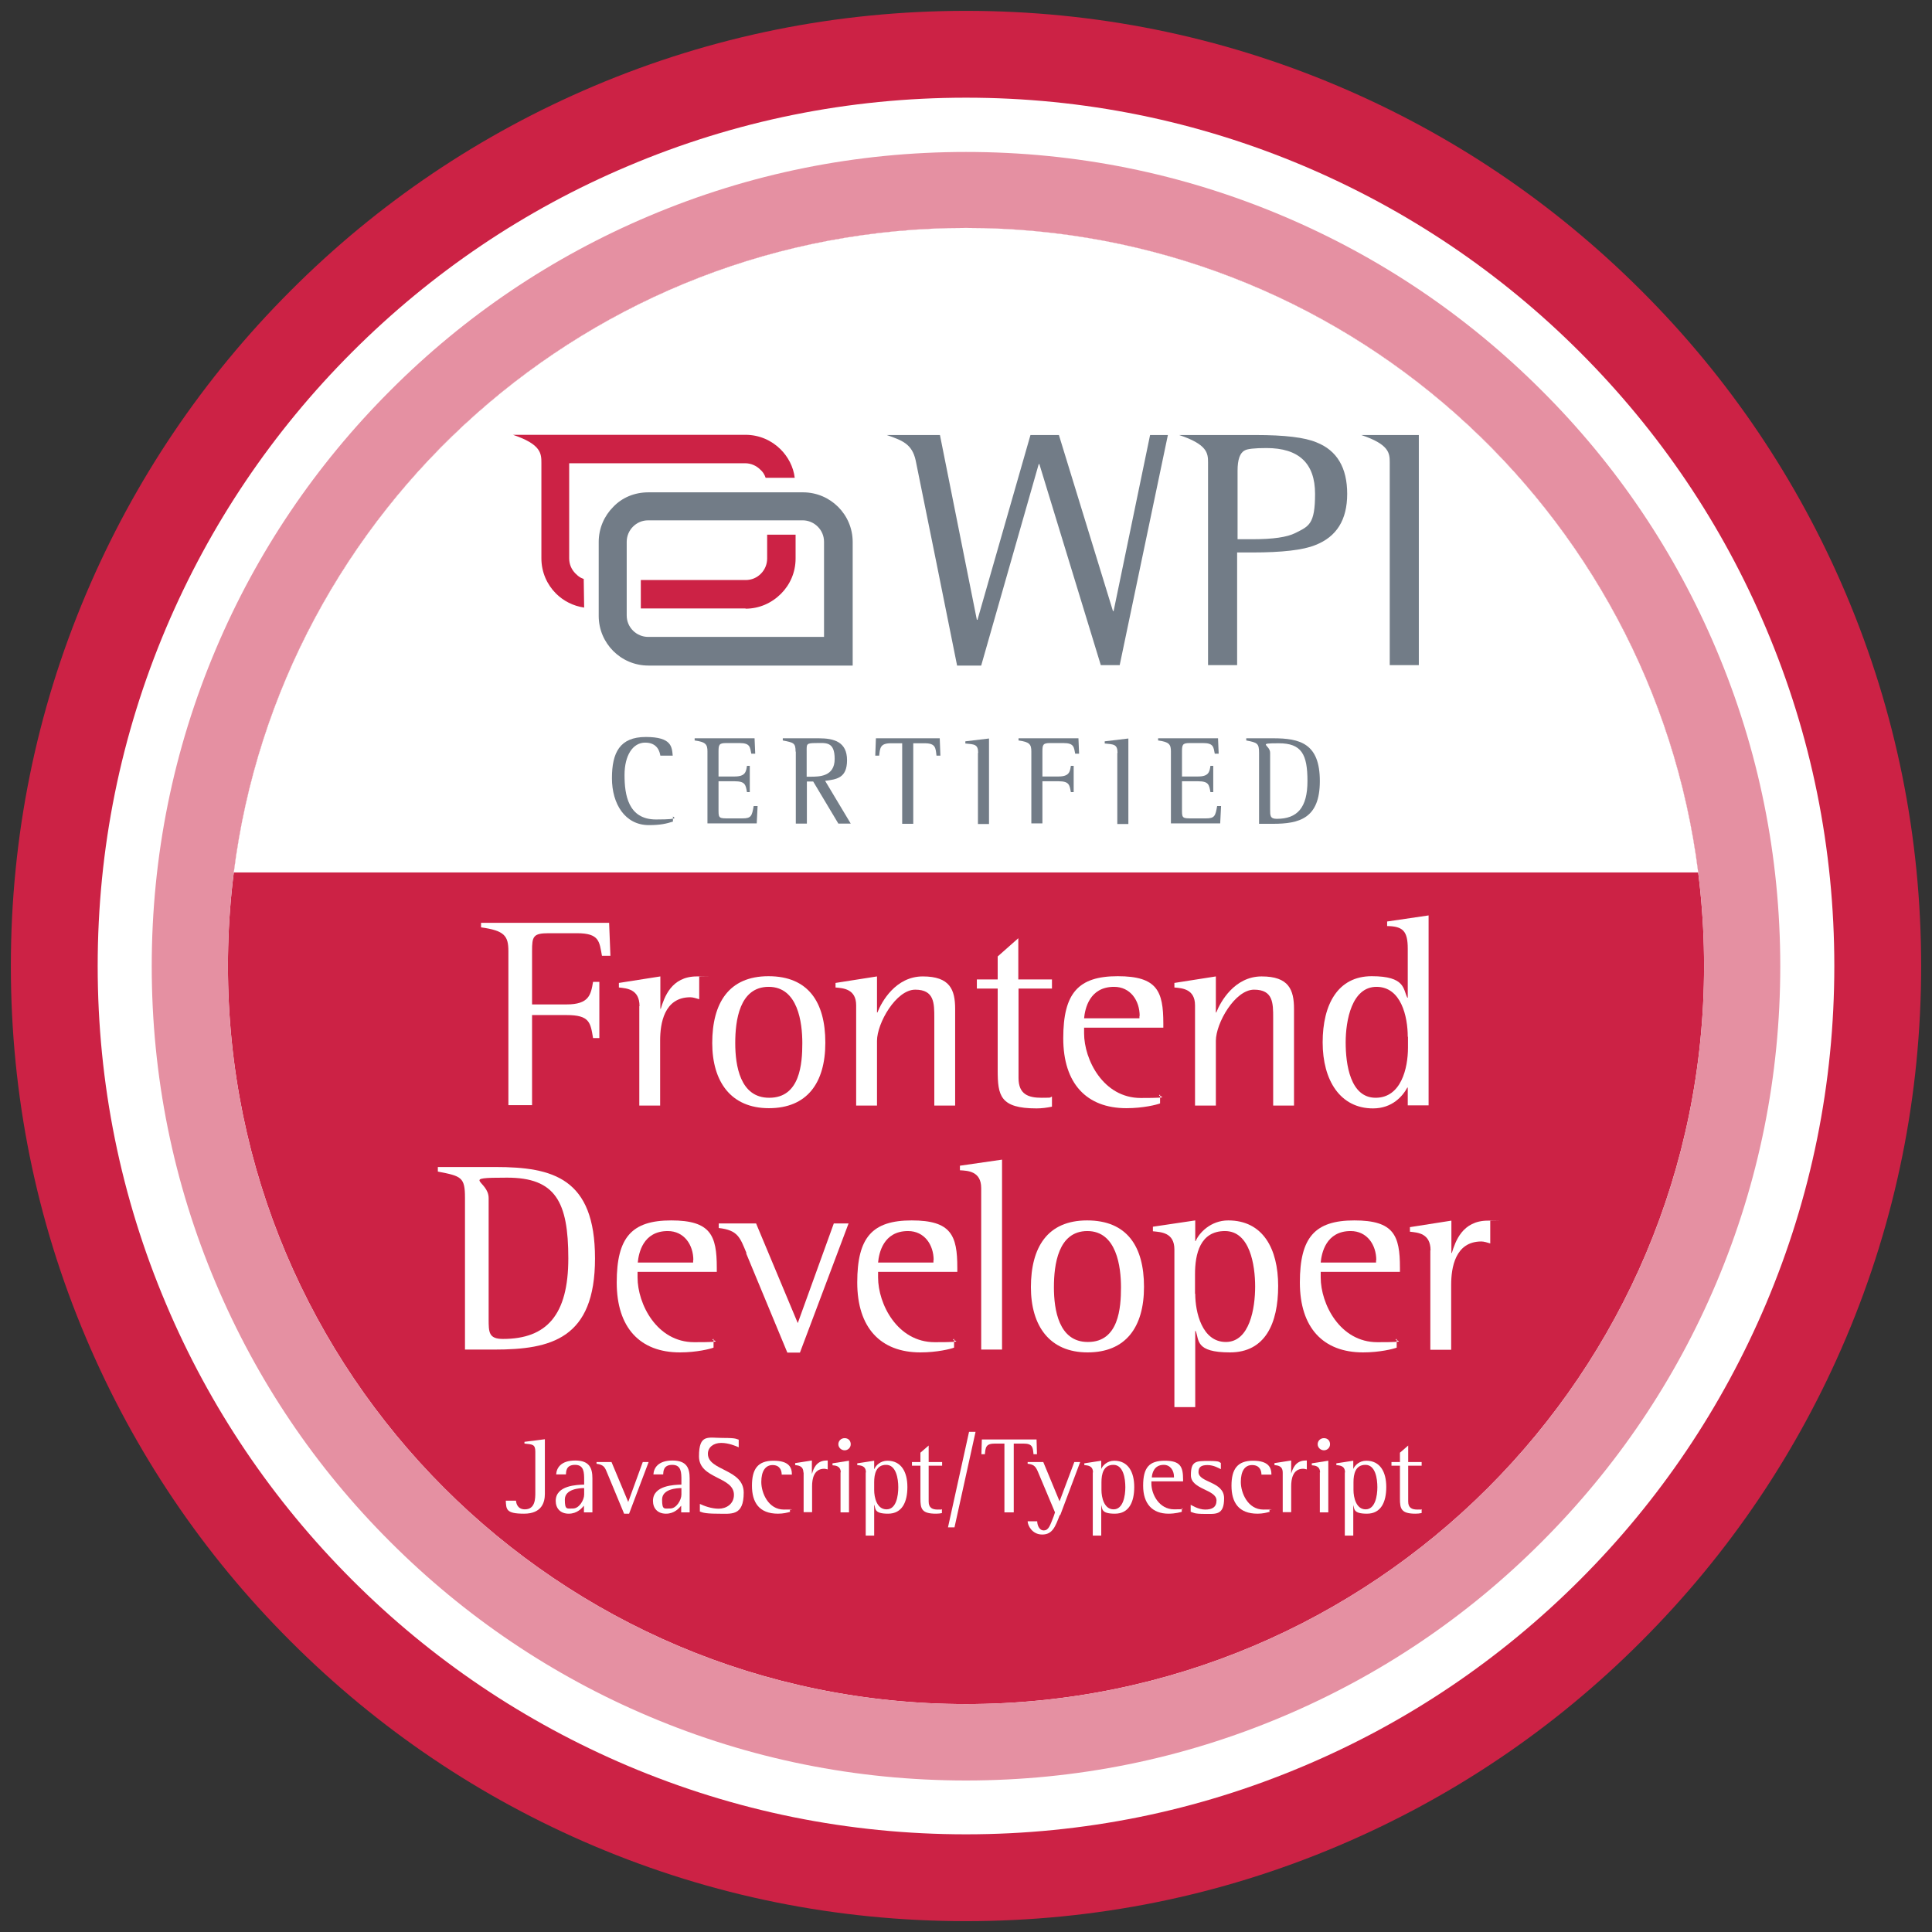 <svg xmlns="http://www.w3.org/2000/svg" version="1.1" viewBox="0 0 890 890" x="0px" y="0px"><rect x="0" y="0" width="890" height="890" fill="#333333" stroke="none"/><g id="circle"><path d="M445,835c-52.6,0-103.7-10.3-151.8-30.7-46.4-19.6-88.1-47.8-124-83.6s-63.9-77.5-83.6-124c-20.4-48.1-30.7-99.2-30.7-151.8s10.3-103.7,30.7-151.8c19.6-46.4,47.8-88.1,83.6-124s77.5-63.9,124-83.6c48.1-20.4,99.2-30.7,151.8-30.7s103.7,10.3,151.8,30.7c46.4,19.6,88.1,47.8,124,83.6s63.9,77.5,83.6,124c20.4,48.1,30.7,99.2,30.7,151.8s-10.3,103.7-30.7,151.8c-19.6,46.4-47.8,88.1-83.6,124s-77.5,63.9-124,83.6c-48.1,20.4-99.2,30.7-151.8,30.7Z" fill="#cc2245" stroke-width="0"/><path d="M445,105c187.8,0,340,152.2,340,340s-152.2,340-340,340S105,632.8,105,445,257.2,105,445,105M445,5c-59.4,0-117,11.6-171.3,34.6-52.4,22.2-99.5,53.9-139.8,94.3-40.4,40.4-72.1,87.4-94.3,139.8-23,54.3-34.6,111.9-34.6,171.3s11.6,117,34.6,171.3c22.2,52.4,53.9,99.5,94.3,139.8,40.4,40.4,87.4,72.1,139.8,94.3,54.3,23,111.9,34.6,171.3,34.6s117-11.6,171.3-34.6c52.4-22.2,99.5-53.9,139.8-94.3,40.4-40.4,72.1-87.4,94.3-139.8,23-54.3,34.6-111.9,34.6-171.3s-11.6-117-34.6-171.3c-22.2-52.4-53.9-99.5-94.3-139.8-40.4-40.4-87.4-72.1-139.8-94.3-54.3-23-111.9-34.6-171.3-34.6h0Z" fill="#cc2245" stroke-width="0"/><path d="M445,105c187.8,0,340,152.2,340,340s-152.2,340-340,340S105,632.8,105,445,257.2,105,445,105M445,45c-54,0-106.4,10.6-155.7,31.5-47.6,20.1-90.4,49-127.1,85.7-36.7,36.7-65.5,79.5-85.7,127.1-20.9,49.4-31.5,101.7-31.5,155.7s10.6,106.4,31.5,155.7c20.1,47.6,49,90.4,85.7,127.1,36.7,36.7,79.5,65.5,127.1,85.7,49.4,20.9,101.7,31.5,155.7,31.5s106.4-10.6,155.7-31.5c47.6-20.1,90.4-49,127.1-85.7,36.7-36.7,65.5-79.5,85.7-127.1,20.9-49.4,31.5-101.7,31.5-155.7s-10.6-106.4-31.5-155.7c-20.1-47.6-49-90.4-85.7-127.1-36.7-36.7-79.5-65.5-127.1-85.7-49.4-20.9-101.7-31.5-155.7-31.5h0Z" fill="#fff" stroke-width="0"/><path d="M445,105c187.8,0,340,152.2,340,340s-152.2,340-340,340S105,632.8,105,445,257.2,105,445,105M445,70c-50.6,0-99.7,9.9-146,29.5-44.7,18.9-84.8,45.9-119.2,80.4-34.4,34.4-61.5,74.5-80.4,119.2-19.6,46.3-29.5,95.4-29.5,146s9.9,99.7,29.5,146c18.9,44.7,45.9,84.8,80.4,119.2,34.4,34.4,74.5,61.5,119.2,80.4,46.3,19.6,95.4,29.5,146,29.5s99.7-9.9,146-29.5c44.7-18.9,84.8-45.9,119.2-80.4,34.4-34.4,61.5-74.5,80.4-119.2,19.6-46.3,29.5-95.4,29.5-146s-9.9-99.7-29.5-146c-18.9-44.7-45.9-84.8-80.4-119.2-34.4-34.4-74.5-61.5-119.2-80.4-46.3-19.6-95.4-29.5-146-29.5h0Z" fill="#e590a2" stroke-width="0"/></g><g id="semicircle"><path d="M107.7,401.9c21.2-167.4,164.1-296.9,337.3-296.9s316.1,129.5,337.3,296.9H107.7Z" fill="#fff" stroke-width="0"/></g><g id="logo"><path d="M343.5,280.3h-48.3v-13.1h48.3c2.8,0,5.2-1.1,7-2.9,1.8-1.8,2.9-4.3,2.9-7v-11h13.1v11c0,6.4-2.6,12.1-6.7,16.2-4.3,4.3-10,6.9-16.4,6.9h0ZM269.2,279.9c-5.1-.7-9.7-3.1-13.1-6.5-4.1-4.1-6.7-9.8-6.7-16.2v-43.8c0-4.4,0-8.7-13.1-13.1h107.1c6.4,0,12.1,2.6,16.2,6.7h0c3.4,3.4,5.9,8,6.5,13.1h-13.4c-.5-1.5-1.3-2.8-2.5-3.8h0c-1.8-1.8-4.3-2.9-7-2.9h-81v43.8c0,2.8,1.1,5.2,2.9,7s2.5,2,3.8,2.5l.2,13.3c-.2,0,0,0,0,0Z" fill="#cc2245" stroke-width="0"/><path d="M298.7,226.8h71.2c6.4,0,12.1,2.6,16.2,6.7,4.1,4.1,6.7,9.8,6.7,16.2v56.9h-94.1c-6.4,0-12.1-2.6-16.2-6.7s-6.7-9.8-6.7-16.2v-34c0-6.4,2.6-12.1,6.7-16.2,4.1-4.3,9.8-6.7,16.2-6.7h0ZM369.8,239.7h-71.2c-2.8,0-5.2,1.1-7,2.9-1.8,1.8-2.9,4.3-2.9,7v33.9c0,2.8,1.1,5.2,2.9,7s4.3,2.9,7,2.9h81v-43.8c0-2.8-1.1-5.2-2.9-7-1.8-1.8-4.3-2.9-6.9-2.9h0Z" fill="#727c87" stroke-width="0"/><path d="M556.5,213v93.4h13.4v-51.9h7c13.6,0,23.4-1.1,29-3.4,9.8-3.8,14.7-11.6,14.7-23.6s-4.7-20-14.1-23.7c-5.4-2.3-14.7-3.4-28.1-3.4h-35.2c12.9,4.3,13.3,8.3,13.3,12.6h0ZM640.2,213v93.4h13.4v-106h-26.5c12.8,4.3,13.1,8.3,13.1,12.6h0ZM515.8,306.4l22.2-106h-8.2l-16.8,81.1h-.3l-24.9-81.1h-13.1l-24.4,85.1h-.3l-17-85.1h-24.5c7.2,2.5,11.6,4.1,13.3,11.6,6.4,31.6,12.8,63,19.1,94.6h11.1l26.5-92.8h.3l28.3,92.6h8.7ZM570.1,248.5v-31.7c0-5.1,1.1-8.2,3.3-9.3,1.1-.7,4.4-1.1,10-1.1,14.9,0,22.4,7,22.4,21.1s-2.9,14.9-9,18c-3.9,2-10.5,2.9-19.8,2.9h-6.9v.2Z" fill="#727c87" fill-rule="evenodd" stroke-width="0"/><path d="M309.9,378.5c-2.8.9-5.6,1.6-11,1.6-11,0-17-9.8-17-21.6s3.6-19,15.6-19,12,4.6,12.4,8.6h-5.7c-.3-1.8-1.3-6-7-6s-9.5,5.9-9.5,14.9,1.6,20.5,14.5,20.5,7.1-1.2,7.8-1.5v2.5Z" fill="#727c87" stroke-width="0"/><path d="M325.9,346.2c0-3.3-.8-4.4-5.9-5.1v-1h27.6l.3,7.1h-1.8c-.6-3-.5-4.9-5.4-4.9h-6.1c-3.3,0-3.6.7-3.6,3.9v11.5h7.4c4.9,0,5.3-2.1,5.7-4.9h1.3v12.1h-1.3c-.6-3.4-.8-5-5.7-5h-7.4v13.7c0,3.4.5,3.4,4.8,3.4h6.3c4,0,4.3-1.2,5.1-5.7h1.8l-.4,8h-22.7v-33.2Z" fill="#727c87" stroke-width="0"/><path d="M366.5,346.3c0-4.1-.9-4.2-5.9-5.2v-1h16.6c7.1,0,13,1.7,13,10.1s-5,8.8-10.1,9.5l11.8,19.7h-5.7l-11.6-19.4h-2.9v19.4h-5.1v-33.2ZM371.6,357.8h1.6c4.2,0,11.3,0,11.3-8.2s-4.2-7.3-8.7-7.3-4.2.5-4.2,3.9v11.5Z" fill="#727c87" stroke-width="0"/><path d="M415.7,342.4h-5.3c-4.9,0-5,2.1-5.4,5.7h-1.8l.3-8h29.4l.3,8h-1.8c-.4-3.6-.4-5.7-5.4-5.7h-5.3v37.1h-5.1v-37.1Z" fill="#727c87" stroke-width="0"/><path d="M450.6,346.8c0-4-1.8-3.9-5.9-4.3v-1l10.9-1.3v39.4h-5.1v-32.7Z" fill="#727c87" stroke-width="0"/><path d="M475.1,346.2c0-3.3-.8-4.4-5.9-5.1v-1h27.6l.3,7.1h-1.8c-.6-3-.5-4.9-5.4-4.9h-6.1c-3.3,0-3.6.7-3.6,3.9v11.5h7.4c4.9,0,5.3-2.1,5.7-4.9h1.3v12.1h-1.3c-.6-3.4-.8-5-5.7-5h-7.4v19.4h-5.1v-33.2Z" fill="#727c87" stroke-width="0"/><path d="M514.8,346.8c0-4-1.8-3.9-5.9-4.3v-1l10.9-1.3v39.4h-5.1v-32.7Z" fill="#727c87" stroke-width="0"/><path d="M539.4,346.2c0-3.3-.8-4.4-5.9-5.1v-1h27.6l.3,7.1h-1.8c-.6-3-.5-4.9-5.4-4.9h-6.1c-3.3,0-3.6.7-3.6,3.9v11.5h7.4c4.9,0,5.3-2.1,5.7-4.9h1.3v12.1h-1.3c-.6-3.4-.8-5-5.7-5h-7.4v13.7c0,3.4.5,3.4,4.8,3.4h6.3c4,0,4.3-1.2,5.1-5.7h1.8l-.4,8h-22.7v-33.2Z" fill="#727c87" stroke-width="0"/><path d="M580,346.8c0-4.4-.8-4.7-5.9-5.7v-1h12.4c12.4,0,21.5,2.4,21.5,19.7s-9.5,19.7-21.7,19.7h-6.3v-32.7ZM585.1,372.9c0,2.9,0,4.3,3.1,4.3,9.4,0,14.1-5.1,14.1-17.4s-2.7-17.4-13.2-17.4-4,.6-4,4.4v26.1Z" fill="#727c87" stroke-width="0"/></g><g id="js-frontend"><path d="M234.2,438.2c0-7.1-1.8-9.5-12.6-11v-2.1h59l.6,15.2h-3.9c-1.2-6.5-1.1-10.4-11.5-10.4h-13.1c-7.1,0-7.6,1.5-7.6,8.2v24.6h15.9c10.4,0,11.2-4.5,12.2-10.4h2.9v25.9h-2.9c-1.2-7.2-1.6-10.6-12.2-10.6h-15.9v41.5h-10.9v-71Z" fill="#fff" stroke-width="0"/><path d="M294.6,463.5c0-7.9-5.9-8.2-9.5-8.6v-2.1l19.1-3v14.9h.2c1.6-5.2,4.8-14.9,16.6-14.9s.8,0,1.1.1v10.4c-1.4-.4-2.8-.9-4.1-.9-12.1,0-13.9,12.2-13.9,19.9v30h-9.6v-45.8Z" fill="#fff" stroke-width="0"/><path d="M328.1,480.5c0-18.4,7.6-30.8,25.9-30.8s26.2,11.9,26.2,30.6-8.5,30.2-26,30.2-26.1-12.2-26.1-30.1ZM354.4,505.7c14.2,0,15.2-15.8,15.2-25.2s-2-25.9-15.5-25.9-15.4,15.6-15.4,25.9,2.2,25.2,15.6,25.2Z" fill="#fff" stroke-width="0"/><path d="M394.4,463.1c0-7.5-5.9-7.9-9.5-8.2v-2.1l19.1-3v16.6h.2c1.9-4.9,8.4-16.6,20.9-16.6s14.9,6.1,14.9,15v44.5h-9.6v-40.4c0-6.8,0-13-8.8-13s-17.6,15.4-17.6,23.6v29.8h-9.6v-46.1Z" fill="#fff" stroke-width="0"/><path d="M484.6,509.8c-2.4.5-4.8.8-7.1.8-16.8,0-17.9-5.9-17.9-17.6v-37.6h-9.6v-4.2h9.6v-10.6l9.5-8.4v19h15.5v4.2h-15.4v41.2c0,7.5,4.5,9.1,10.6,9.1s3.2-.2,4.8-.5v4.6Z" fill="#fff" stroke-width="0"/><path d="M534.4,508.3c-1.5.6-7.8,2.2-15.5,2.2-18.4,0-29.1-11.4-29.1-32.2s6.9-28.6,25.1-28.6,21,6.9,21,21.8v1.9h-36.5v2.6c0,12.1,8.8,29.8,26.1,29.8s6.1-.8,8.9-1.5v4.1ZM525,468c0-7-4.2-13.4-11.8-13.4-11.4,0-13.4,10.2-13.8,14.5h25.5v-1.1Z" fill="#fff" stroke-width="0"/><path d="M550.5,463.1c0-7.5-5.9-7.9-9.5-8.2v-2.1l19.1-3v16.6h.2c1.9-4.9,8.4-16.6,20.9-16.6s14.9,6.1,14.9,15v44.5h-9.6v-40.4c0-6.8,0-13-8.8-13s-17.6,15.4-17.6,23.6v29.8h-9.6v-46.1Z" fill="#fff" stroke-width="0"/><path d="M648.5,501h-.2c-2.1,3.9-6.9,9.6-15.8,9.6-15.1,0-23.2-12.9-23.2-30.4s7-30.5,22.6-30.5,14.4,6,16.4,9.9h.2v-22.5c0-8.1-2.1-10.4-9.5-10.5v-2.1l19.1-2.8v87.5h-9.6v-8.2ZM648.5,477.6c0-9.2-3-23-14.4-23s-14.2,15.5-14.2,25.6,2.1,25.5,13.8,25.5,14.9-13.5,14.9-23.1v-5Z" fill="#fff" stroke-width="0"/><path d="M214.2,551.8c0-9.5-1.6-10-12.5-12.1v-2.1h26.5c26.5,0,45.9,5.1,45.9,42.1s-20.2,42-46.4,42h-13.5v-69.9ZM225.1,607.6c0,6.1,0,9.2,6.6,9.2,20.1,0,30.1-11,30.1-37.1s-5.9-37.2-28.2-37.2-8.5,1.2-8.5,9.4v55.8Z" fill="#fff" stroke-width="0"/><path d="M328.7,620.8c-1.5.6-7.8,2.2-15.5,2.2-18.4,0-29.1-11.4-29.1-32.2s6.9-28.6,25.1-28.6,21,6.9,21,21.8v1.9h-36.5v2.6c0,12.1,8.8,29.8,26.1,29.8s6.1-.8,8.9-1.5v4.1ZM319.4,580.5c0-7-4.2-13.4-11.8-13.4-11.4,0-13.4,10.2-13.8,14.5h25.5v-1.1Z" fill="#fff" stroke-width="0"/><path d="M343.9,577.3c-3-7.2-3.9-10.6-12.8-11.6v-2.1h17.2l19.2,45.9,16.6-45.9h6.8l-22.4,59.5h-5.8l-19-45.8Z" fill="#fff" stroke-width="0"/><path d="M439.5,620.8c-1.5.6-7.8,2.2-15.5,2.2-18.4,0-29.1-11.4-29.1-32.2s6.9-28.6,25.1-28.6,21,6.9,21,21.8v1.9h-36.5v2.6c0,12.1,8.8,29.8,26.1,29.8s6.1-.8,8.9-1.5v4.1ZM430.1,580.5c0-7-4.2-13.4-11.8-13.4-11.4,0-13.4,10.2-13.8,14.5h25.5v-1.1Z" fill="#fff" stroke-width="0"/><path d="M452,547.3c0-7.8-6.2-8-9.8-8.2v-2.1l19.4-2.8v87.5h-9.6v-74.4Z" fill="#fff" stroke-width="0"/><path d="M474.9,593c0-18.4,7.6-30.8,25.9-30.8s26.2,11.9,26.2,30.6-8.5,30.2-26,30.2-26.1-12.2-26.1-30.1ZM501.2,618.2c14.2,0,15.2-15.8,15.2-25.2s-2-25.9-15.5-25.9-15.4,15.6-15.4,25.9,2.2,25.2,15.6,25.2Z" fill="#fff" stroke-width="0"/><path d="M541,575.6c0-7.9-6.2-8-9.9-8.4v-2.1l19.5-2.9v9.5h.2c1.5-3.6,6.8-9.5,15-9.5,15.9,0,23,12.9,23,30.2s-6,30.6-22.2,30.6-14.1-5.8-15.8-9.9h-.2v35.1h-9.6v-72.8ZM550.6,596c0,8.4,3.1,22.2,14.1,22.2s13.5-15.6,13.5-25.5-2.4-25.6-13.9-25.6-13.8,10.6-13.8,19.9v9Z" fill="#fff" stroke-width="0"/><path d="M643.4,620.8c-1.5.6-7.8,2.2-15.5,2.2-18.4,0-29.1-11.4-29.1-32.2s6.9-28.6,25.1-28.6,21,6.9,21,21.8v1.9h-36.5v2.6c0,12.1,8.8,29.8,26.1,29.8s6.1-.8,8.9-1.5v4.1ZM634,580.5c0-7-4.2-13.4-11.8-13.4-11.4,0-13.4,10.2-13.8,14.5h25.5v-1.1Z" fill="#fff" stroke-width="0"/><path d="M659,576c0-7.9-5.9-8.2-9.5-8.6v-2.1l19.1-3v14.9h.2c1.6-5.2,4.8-14.9,16.6-14.9s.8,0,1.1.1v10.4c-1.4-.4-2.8-.9-4.1-.9-12.1,0-13.9,12.2-13.9,19.9v30h-9.6v-45.8Z" fill="#fff" stroke-width="0"/><path d="M251,688.2c0,3.7-1.3,9.1-9.6,9.1s-8.2-2-8.4-6h4.7c.1,1.4.8,4,4.1,4,4.8,0,4.8-5,4.8-7.8v-18.8c0-3.5-1.5-3.3-5-3.7v-.8l9.4-1.2v25.1Z" fill="#fff" stroke-width="0"/><path d="M269.1,693.5c-1.1,1.3-3.2,3.8-7.1,3.8s-6-2.5-6-5.9c0-7.2,9.9-7.4,13.1-7.5v-2c0-3.5,0-7.1-4.2-7.1s-4.1,3.1-4.2,4.4h-4.5c.2-3,2.2-6.4,8.8-6.4s7.9,3.6,7.9,8.2v15.7h-3.9v-3.2ZM269.1,685.5c-2.1,0-8.9.4-8.9,5.3s1,4.1,3.8,4.1,5.1-3.9,5.1-6.4v-3Z" fill="#fff" stroke-width="0"/><path d="M279.9,679c-1.2-2.9-1.5-4.2-5.1-4.7v-.8h6.9l7.7,18.4,6.7-18.4h2.7l-9,23.8h-2.3l-7.6-18.3Z" fill="#fff" stroke-width="0"/><path d="M313.9,693.5c-1.1,1.3-3.2,3.8-7.1,3.8s-6-2.5-6-5.9c0-7.2,9.9-7.4,13.1-7.5v-2c0-3.5,0-7.1-4.2-7.1s-4.1,3.1-4.2,4.4h-4.5c.2-3,2.2-6.4,8.8-6.4s7.9,3.6,7.9,8.2v15.7h-3.9v-3.2ZM313.9,685.5c-2.1,0-8.9.4-8.9,5.3s1,4.1,3.8,4.1,5.1-3.9,5.1-6.4v-3Z" fill="#fff" stroke-width="0"/><path d="M340.5,666.8c-1.6-.7-4.8-2.1-8.3-2.1s-6.1,2-6.1,5c0,7.9,16.5,6.9,16.5,17.9s-5.7,9.7-12.2,9.7-7.2-.8-8-1v-3.5c1.9.9,5.3,2.2,8.7,2.2s7-2.1,7-6.4c0-8.5-16.1-7.2-16.1-17.7s4.2-8.5,10.9-8.5,6,.5,7.4.8v3.5Z" fill="#fff" stroke-width="0"/><path d="M363.8,696.5c-1.1.3-2.9.8-5.4.8-8.8,0-12-5.3-12-12.9s2.6-11.5,9.9-11.5,8.5,3.2,8.5,6.4h-4.7c0-2-.9-4.4-4.2-4.4s-5.2,2.8-5.2,7.8,3.2,12.7,10.4,12.7,1.9-.1,2.8-.3v1.5Z" fill="#fff" stroke-width="0"/><path d="M370.1,678.4c0-3.2-2.4-3.3-3.8-3.5v-.9l7.7-1.2v6h.1c.6-2.1,1.9-6,6.7-6s.3,0,.5,0v4.1c-.6-.1-1.1-.3-1.6-.3-4.9,0-5.6,4.9-5.6,8v12h-3.9v-18.3Z" fill="#fff" stroke-width="0"/><path d="M387.3,678.3c0-3-2.4-3.2-3.8-3.3v-.9l7.6-1.2v23.8h-3.9v-18.5ZM386.2,665.3c0-1.5,1.2-2.8,2.9-2.8s2.8,1.2,2.8,2.8-1.3,2.8-2.8,2.8-2.9-1.2-2.9-2.8Z" fill="#fff" stroke-width="0"/><path d="M398.9,678.3c0-3.2-2.5-3.2-4-3.4v-.8l7.8-1.2v3.8h.1c.6-1.5,2.7-3.8,6-3.8,6.4,0,9.2,5.2,9.2,12.1s-2.4,12.3-8.9,12.3-5.7-2.3-6.3-4h-.1v14.1h-3.9v-29.1ZM402.7,686.4c0,3.4,1.2,8.9,5.7,8.9s5.4-6.2,5.4-10.2-1-10.3-5.6-10.3-5.5,4.2-5.5,8v3.6Z" fill="#fff" stroke-width="0"/><path d="M434.1,697c-1,.2-1.9.3-2.9.3-6.7,0-7.2-2.3-7.2-7v-15.1h-3.9v-1.7h3.9v-4.3l3.8-3.3v7.6h6.2v1.7h-6.2v16.5c0,3,1.8,3.7,4.2,3.7s1.3,0,1.9-.2v1.8Z" fill="#fff" stroke-width="0"/><path d="M446.4,659.6h3l-9.7,44h-3l9.7-44Z" fill="#fff" stroke-width="0"/><path d="M462.8,665h-4.5c-4.2,0-4.3,1.8-4.6,4.9h-1.6l.2-6.8h25.2l.2,6.8h-1.6c-.3-3-.3-4.9-4.6-4.9h-4.5v31.7h-4.3v-31.7Z" fill="#fff" stroke-width="0"/><path d="M488.2,697.9c-2.1,5.5-3.4,9-8.1,9s-6.7-4.3-6.7-6.1h4.4c0,1.3.7,4.2,3,4.2s2.9-2.2,4.6-6.5l.6-1.8-7.4-17.6c-1.3-3.2-1.9-4.5-5.2-4.8v-.8h7.2l7.5,18.1,6.8-18.1h2.7l-9.2,24.5Z" fill="#fff" stroke-width="0"/><path d="M503.5,678.3c0-3.2-2.5-3.2-4-3.4v-.8l7.8-1.2v3.8h0c.6-1.5,2.7-3.8,6-3.8,6.4,0,9.2,5.2,9.2,12.1s-2.4,12.3-8.9,12.3-5.7-2.3-6.3-4h0v14.1h-3.9v-29.1ZM507.4,686.4c0,3.4,1.2,8.9,5.6,8.9s5.4-6.2,5.4-10.2-.9-10.3-5.5-10.3-5.5,4.2-5.5,8v3.6Z" fill="#fff" stroke-width="0"/><path d="M544.5,696.4c-.6.2-3.1.9-6.2.9-7.4,0-11.7-4.5-11.7-12.9s2.8-11.5,10-11.5,8.4,2.8,8.4,8.7v.8h-14.6v1c0,4.9,3.5,11.9,10.5,11.9s2.5-.3,3.5-.6v1.7ZM540.8,680.2c0-2.8-1.7-5.4-4.7-5.4-4.6,0-5.4,4.1-5.5,5.8h10.2v-.5Z" fill="#fff" stroke-width="0"/><path d="M562.4,676.8c-.8-.4-3.3-1.9-6.1-1.9s-4.2.8-4.2,3.2c0,5,11.8,4.2,11.8,12.1s-3.8,7.2-8.9,7.2-5.2-.6-6.5-1v-3.2c.5.2,3.5,2.2,6.7,2.2s5.2-1.1,5.2-4.2c0-5.1-11.8-5-11.8-11.6s2.3-6.6,8.2-6.6,4.7.7,5.6.9v3Z" fill="#fff" stroke-width="0"/><path d="M584.6,696.5c-1,.3-2.9.8-5.3.8-8.8,0-12-5.3-12-12.9s2.7-11.5,9.9-11.5,8.5,3.2,8.5,6.4h-4.6c0-2-.9-4.4-4.3-4.4s-5.2,2.8-5.2,7.8,3.2,12.7,10.4,12.7,1.9-.1,2.8-.3v1.5Z" fill="#fff" stroke-width="0"/><path d="M590.9,678.4c0-3.2-2.3-3.3-3.8-3.5v-.9l7.7-1.2v6h0c.7-2.1,1.9-6,6.7-6s.3,0,.5,0v4.1c-.5-.1-1.1-.3-1.7-.3-4.8,0-5.5,4.9-5.5,8v12h-3.9v-18.3Z" fill="#fff" stroke-width="0"/><path d="M608.1,678.3c0-3-2.4-3.2-3.8-3.3v-.9l7.6-1.2v23.8h-3.9v-18.5ZM607,665.3c0-1.5,1.2-2.8,2.9-2.8s2.8,1.2,2.8,2.8-1.3,2.8-2.8,2.8-2.9-1.2-2.9-2.8Z" fill="#fff" stroke-width="0"/><path d="M619.6,678.3c0-3.2-2.5-3.2-4-3.4v-.8l7.8-1.2v3.8h0c.6-1.5,2.7-3.8,6-3.8,6.4,0,9.2,5.2,9.2,12.1s-2.4,12.3-8.9,12.3-5.7-2.3-6.3-4h0v14.1h-3.9v-29.1ZM623.5,686.4c0,3.4,1.2,8.9,5.6,8.9s5.4-6.2,5.4-10.2-.9-10.3-5.5-10.3-5.5,4.2-5.5,8v3.6Z" fill="#fff" stroke-width="0"/><path d="M654.9,697c-.9.2-1.9.3-2.8.3-6.7,0-7.2-2.3-7.2-7v-15.1h-3.9v-1.7h3.9v-4.3l3.8-3.3v7.6h6.2v1.7h-6.2v16.5c0,3,1.8,3.7,4.3,3.7s1.3,0,1.9-.2v1.8Z" fill="#fff" stroke-width="0"/></g></svg>